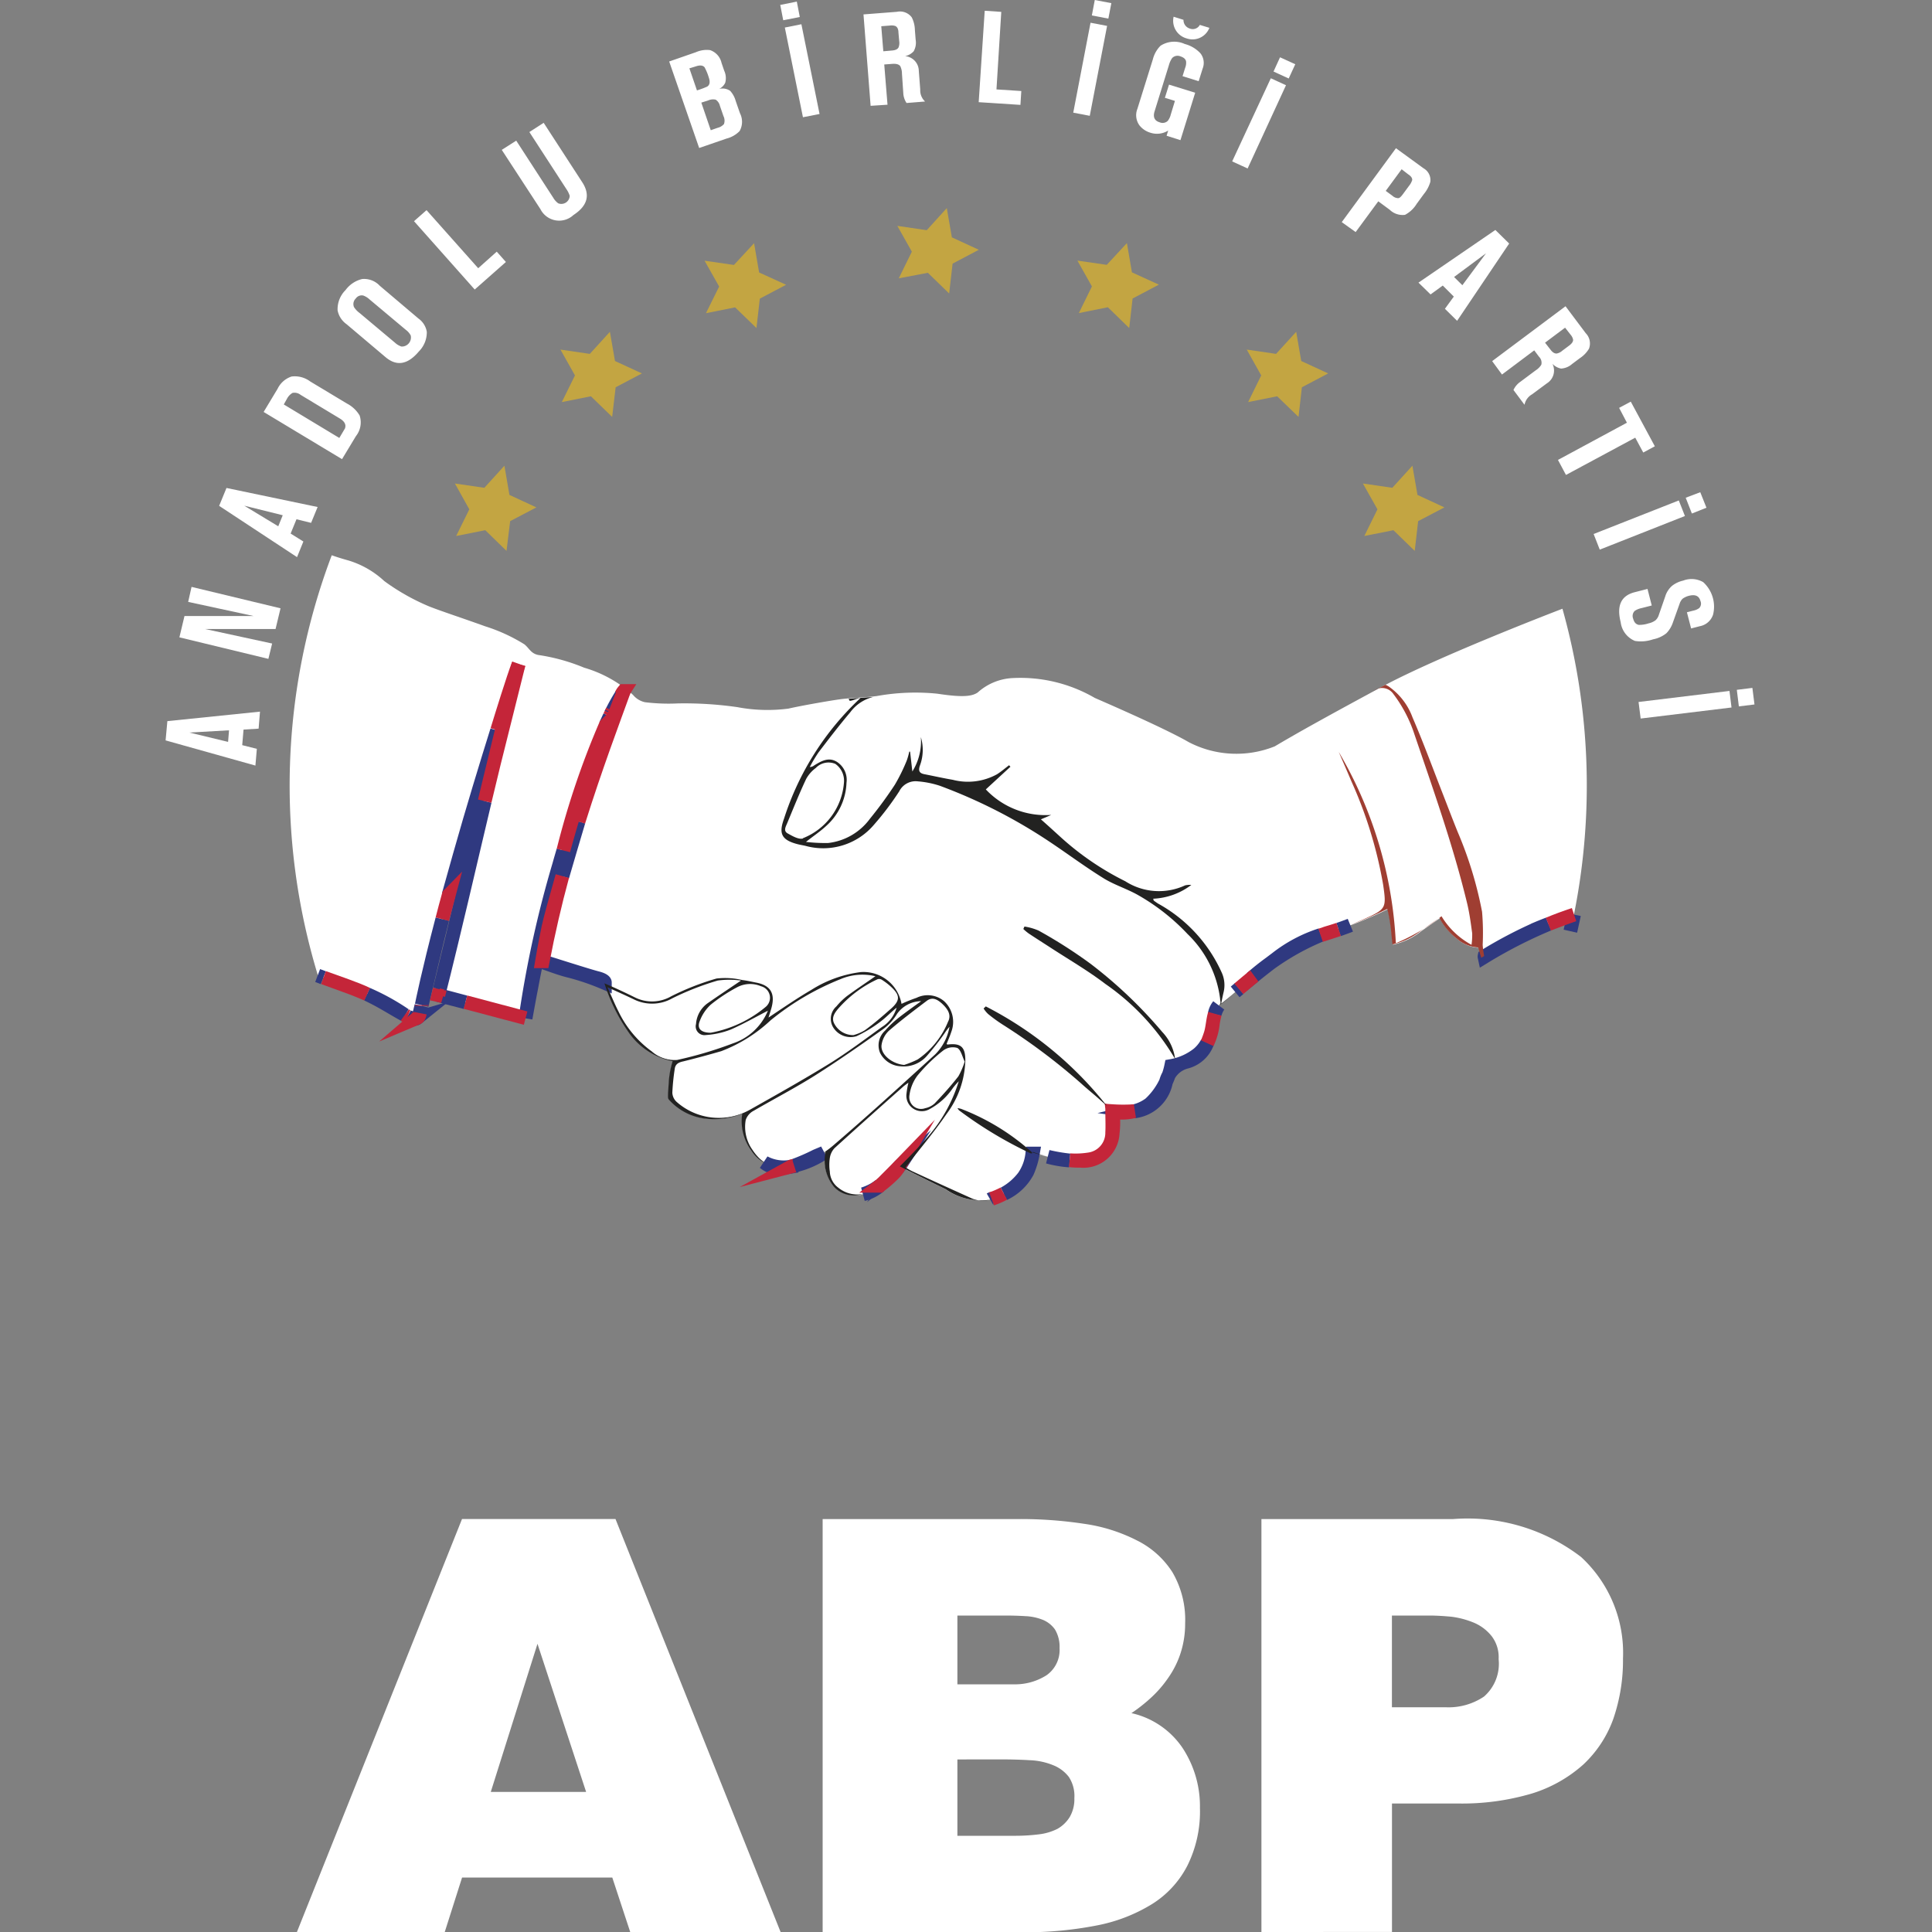 <svg xmlns="http://www.w3.org/2000/svg" xmlns:xlink="http://www.w3.org/1999/xlink" width="35" height="35" viewBox="0 0 35 35">
  <rect x="0" y="0" width="35" height="35" fill="#808080" stroke="none"/>
  <defs>
    <linearGradient id="linear-gradient" x1="-4.384" y1="11.871" x2="-3.502" y2="11.382" gradientUnits="objectBoundingBox">
      <stop offset="0" stop-color="#c49b27"/>
      <stop offset="0.51" stop-color="#f7df6c"/>
      <stop offset="1" stop-color="#c3a542"/>
    </linearGradient>
    <linearGradient id="linear-gradient-2" x1="-4.413" y1="8.732" x2="-3.53" y2="8.243" xlink:href="#linear-gradient"/>
    <linearGradient id="linear-gradient-3" x1="-4.362" y1="13.918" x2="-3.48" y2="13.429" xlink:href="#linear-gradient"/>
    <linearGradient id="linear-gradient-4" x1="-4.358" y1="14.696" x2="-3.476" y2="14.207" xlink:href="#linear-gradient"/>
    <linearGradient id="linear-gradient-5" x1="-4.366" y1="13.843" x2="-3.483" y2="13.354" xlink:href="#linear-gradient"/>
    <linearGradient id="linear-gradient-6" x1="-4.388" y1="11.73" x2="-3.505" y2="11.24" xlink:href="#linear-gradient"/>
    <linearGradient id="linear-gradient-7" x1="-4.412" y1="8.545" x2="-3.529" y2="8.055" xlink:href="#linear-gradient"/>
    <clipPath id="clip-anadolu-birligi-partisi">
      <rect width="35" height="35"/>
    </clipPath>
  </defs>
  <g id="anadolu-birligi-partisi" clip-path="url(#clip-anadolu-birligi-partisi)">
    <g id="Group_1279" data-name="Group 1279" transform="translate(849 -8268.001)">
      <g id="Group_980" data-name="Group 980" transform="translate(-843.621 8295.519)">
        <path id="Path_2761" data-name="Path 2761" d="M3.07,38.021l2.991-7.482H8.841l2.991,7.482H9.108l-.325-.987H6.062l-.314.987ZM7.428,32.8l-.846,2.683H8.309Z" transform="translate(-3.07 -30.539)" fill="#fff"/>
        <path id="Path_2762" data-name="Path 2762" d="M13.486,38.021V30.54h3.556a7.621,7.621,0,0,1,1.18.086,3.025,3.025,0,0,1,.955.3,1.612,1.612,0,0,1,.644.575,1.7,1.7,0,0,1,.232.924,1.732,1.732,0,0,1-.082.542,1.677,1.677,0,0,1-.224.449,2.078,2.078,0,0,1-.315.363,2.892,2.892,0,0,1-.352.277,1.516,1.516,0,0,1,.925.629,1.919,1.919,0,0,1,.316,1.087,2.2,2.2,0,0,1-.23,1.052,1.78,1.78,0,0,1-.644.695,2.978,2.978,0,0,1-1.014.387,6.719,6.719,0,0,1-1.319.12h-3.63Zm2.441-5.733v1.246H16.94a1.064,1.064,0,0,0,.6-.163.558.558,0,0,0,.238-.493.608.608,0,0,0-.083-.337.5.5,0,0,0-.222-.176.957.957,0,0,0-.315-.066q-.176-.011-.373-.011h-.857Zm0,2.607v1.383h1.063a3.438,3.438,0,0,0,.42-.027,1,1,0,0,0,.332-.1.623.623,0,0,0,.22-.213.639.639,0,0,0,.084-.341.627.627,0,0,0-.1-.385A.665.665,0,0,0,17.664,35a1.234,1.234,0,0,0-.423-.091c-.166-.01-.345-.015-.537-.015Z" transform="translate(-3.962 -30.539)" fill="#fff"/>
        <path id="Path_2763" data-name="Path 2763" d="M22.18,38.021V30.54h3.476a3.378,3.378,0,0,1,2.313.686,2.362,2.362,0,0,1,.761,1.842,3.254,3.254,0,0,1-.175,1.091,2.1,2.1,0,0,1-.546.83,2.5,2.5,0,0,1-.932.524,4.449,4.449,0,0,1-1.342.18H24.545V38.02Zm3.346-4.071a1.146,1.146,0,0,0,.686-.194.788.788,0,0,0,.265-.679.626.626,0,0,0-.125-.414.818.818,0,0,0-.315-.242,1.58,1.58,0,0,0-.411-.111c-.148-.014-.285-.022-.413-.022h-.669v1.662h.982Z" transform="translate(-4.707 -30.539)" fill="#fff"/>
      </g>
      <g id="Group_983" data-name="Group 983" transform="translate(-846 8268.001)">
        <g id="Group_981" data-name="Group 981" transform="translate(2.243 2.482)">
          <path id="Path_2765" data-name="Path 2765" d="M25.983,12.415c-.2.076-2.277.878-3.262,1.409-1.032.558-1.5.818-1.95,1.084a1.868,1.868,0,0,1-1.559-.077c-.315-.183-1.01-.5-1.7-.8a2.687,2.687,0,0,0-1.492-.36,1.019,1.019,0,0,0-.63.261c-.111.077-.3.088-.731.022a3.951,3.951,0,0,0-1.1.043c-.227.028-.475.034-.646.056s-.713.116-.951.171a2.931,2.931,0,0,1-.929-.027,6.784,6.784,0,0,0-1.072-.067,3.5,3.5,0,0,1-.6-.022.39.39,0,0,1-.216-.133,2.271,2.271,0,0,0-.884-.492,3.482,3.482,0,0,0-.835-.231c-.133-.029-.161-.123-.249-.193a3.094,3.094,0,0,0-.713-.327c-.381-.138-.823-.283-1.011-.359a3.951,3.951,0,0,1-.813-.459,1.651,1.651,0,0,0-.658-.376c-.123-.034-.222-.066-.294-.092a11.8,11.8,0,0,0-.251,7.611c.122.046.353.13.633.231a4.483,4.483,0,0,1,.9.454.342.342,0,0,0,.238.089c.082-.005.06-.053.111-.227.011-.039.171-.892.69-2.725s1.067-3.46,1.067-3.46-.286,1.084-.785,3.206-.668,2.786-.668,2.786l1.581.42a19.636,19.636,0,0,1,.608-2.775A12.293,12.293,0,0,1,8.98,13.908s-.442,1.1-.685,1.907-.614,2.061-.679,2.376S7.5,18.8,7.5,18.8s.841.271.989.306.144.08.144.08a3.32,3.32,0,0,0,.424.875,1.264,1.264,0,0,0,.813.545,1.622,1.622,0,0,0-.071.405c-.016.249-.023.27.011.3a1.053,1.053,0,0,0,.647.337,1.392,1.392,0,0,0,.674-.089.892.892,0,0,0,.166.667.691.691,0,0,0,.735.284,3.225,3.225,0,0,0,.432-.183c.1-.045.176-.073.176-.073a.737.737,0,0,0,.155.641.557.557,0,0,0,.68.057,1.761,1.761,0,0,0,.386-.3.836.836,0,0,0,.111-.136s.473.238.83.413a1.128,1.128,0,0,0,.79.194,1.2,1.2,0,0,0,.63-.419.874.874,0,0,0,.155-.438,3.37,3.37,0,0,0,.873.154.533.533,0,0,0,.586-.508,1.572,1.572,0,0,0,0-.381.891.891,0,0,0,.675-.144A1.274,1.274,0,0,0,18.9,20.7a1.087,1.087,0,0,0,.492-.221.79.79,0,0,0,.26-.547c.034-.2.061-.309.139-.354s.464-.414,1.01-.818a3.521,3.521,0,0,1,1.244-.575,7.176,7.176,0,0,0,.774-.326,3.137,3.137,0,0,1,.067.382c.016.176.027.26.027.26a1.235,1.235,0,0,0,.518-.249l.332-.231a1.12,1.12,0,0,0,.321.381.639.639,0,0,0,.381.155l.056.187A8.466,8.466,0,0,1,25.54,18.2c.265-.109.5-.194.652-.247a11.848,11.848,0,0,0-.209-5.539Z" transform="translate(-2.921 -3.869)" fill="#fff"/>
          <path id="Path_2766" data-name="Path 2766" d="M10.016,21.146a.637.637,0,0,0,.479.157,7.073,7.073,0,0,0,1.01-.3,1.045,1.045,0,0,0,.634-.592c-.229.118-.444.246-.672.341a1.488,1.488,0,0,1-.453.1.159.159,0,0,1-.177-.2.5.5,0,0,1,.2-.369c.194-.134.39-.265.615-.418a1.511,1.511,0,0,0-.423,0,5.029,5.029,0,0,0-.821.321.742.742,0,0,1-.7.018c-.147-.069-.294-.135-.476-.218.077.166.133.3.2.438A1.914,1.914,0,0,0,10.016,21.146Z" transform="translate(-3.461 -4.589)" fill="none"/>
          <path id="Path_2767" data-name="Path 2767" d="M10.707,21.328c-.085.019-.145.049-.155.14a4.247,4.247,0,0,0-.043.427.247.247,0,0,0,.076.165,1.15,1.15,0,0,0,1.322.148c.486-.274.975-.548,1.449-.84.332-.207.643-.442.96-.67a.626.626,0,0,0,.256-.341c-.1.08-.187.176-.29.251a2.308,2.308,0,0,1-.437.266.369.369,0,0,1-.427-.168.3.3,0,0,1,.064-.373,1.139,1.139,0,0,1,.193-.188c.161-.12.327-.23.513-.358a1.012,1.012,0,0,0-.632.053,4.837,4.837,0,0,0-1.269.749,2.783,2.783,0,0,1-.892.557C11.167,21.21,10.937,21.272,10.707,21.328Z" transform="translate(-3.571 -4.58)" fill="none"/>
          <path id="Path_2768" data-name="Path 2768" d="M14.656,21.062c-.033.174.181.353.408.372a1.719,1.719,0,0,0,.246-.1,1.534,1.534,0,0,0,.552-.691c.06-.128-.022-.237-.12-.324-.078-.068-.17-.118-.265-.045-.235.176-.47.354-.692.547A.425.425,0,0,0,14.656,21.062Z" transform="translate(-3.926 -4.621)" fill="none"/>
          <path id="Path_2769" data-name="Path 2769" d="M13.784,20.383c-.061.081-.13.169-.066.278a.383.383,0,0,0,.343.2.763.763,0,0,0,.206-.088c.16-.119.316-.248.464-.382.186-.164.179-.255-.011-.422a1.054,1.054,0,0,0-.148-.11.093.093,0,0,0-.076-.008A2.194,2.194,0,0,0,13.784,20.383Z" transform="translate(-3.844 -4.588)" fill="none"/>
          <path id="Path_2770" data-name="Path 2770" d="M11.248,20.316a.761.761,0,0,0-.2.3c-.054.132.02.209.2.208a2.156,2.156,0,0,0,.995-.467.215.215,0,0,0-.084-.374.5.5,0,0,0-.442.023A2.984,2.984,0,0,0,11.248,20.316Z" transform="translate(-3.616 -4.596)" fill="none"/>
          <path id="Path_2771" data-name="Path 2771" d="M15.967,21.875a1.2,1.2,0,0,0-.109.126,1.179,1.179,0,0,1-.426.382.28.28,0,0,1-.412-.283,1.677,1.677,0,0,1,.035-.2c-.046.036-.073.054-.1.077-.413.368-.827.736-1.238,1.109a.33.33,0,0,0-.086.18.846.846,0,0,0,0,.245.38.38,0,0,0,.156.294.546.546,0,0,0,.445.11,1.038,1.038,0,0,0,.159-.065.872.872,0,0,0,.14-.09L14.6,23.7l.286-.286a.025.025,0,0,1,.006-.009h0c.165-.167.328-.336.485-.512A2.758,2.758,0,0,0,15.967,21.875Z" transform="translate(-3.838 -4.762)" fill="none"/>
          <path id="Path_2772" data-name="Path 2772" d="M15.35,21.7a.755.755,0,0,0-.144.354.214.214,0,0,0,.284.238.358.358,0,0,0,.173-.088c.149-.156.294-.318.427-.488a1.264,1.264,0,0,0,.116-.27c-.045-.091-.067-.208-.134-.248a.289.289,0,0,0-.256.048A3.21,3.21,0,0,0,15.35,21.7Z" transform="translate(-3.973 -4.703)" fill="none"/>
          <path id="Path_2773" data-name="Path 2773" d="M15.4,21.248a.937.937,0,0,0,.259-.5.949.949,0,0,0-.088.114,4.425,4.425,0,0,1-.312.4.562.562,0,0,1-.485.2.442.442,0,0,1-.374-.247.355.355,0,0,1,.092-.4,1.72,1.72,0,0,1,.24-.229c.134-.107.276-.2.414-.305a.546.546,0,0,0-.437.23.947.947,0,0,1-.247.272c-.4.288-.811.573-1.231.839-.365.23-.751.43-1.122.646a.285.285,0,0,0-.142.166.721.721,0,0,0,.122.539.953.953,0,0,0,.209.23.759.759,0,0,0,.494.069l.042-.011a3.884,3.884,0,0,0,.4-.174c.059-.026.108-.046.14-.058a1.762,1.762,0,0,0,.162-.12C14.168,22.37,14.781,21.808,15.4,21.248Z" transform="translate(-3.695 -4.625)" fill="none"/>
          <path id="Path_2774" data-name="Path 2774" d="M13.808,15.907a.375.375,0,0,0-.157-.34.32.32,0,0,0-.353.074.61.61,0,0,0-.175.2c-.123.264-.231.534-.343.8-.026.063-.072.142.01.187s.2.113.275.091A1.184,1.184,0,0,0,13.808,15.907Z" transform="translate(-3.762 -4.219)" fill="none"/>
          <path id="Path_2775" data-name="Path 2775" d="M20.227,21.848a.509.509,0,0,1,.381-.4.554.554,0,0,0,.374-.343.7.7,0,0,1-.16.2,1.087,1.087,0,0,1-.492.221,1.281,1.281,0,0,1-.386.686.784.784,0,0,1-.283.133.068.068,0,0,0,.019,0A.666.666,0,0,0,20.227,21.848Z" transform="translate(-4.355 -4.696)" fill="#aeb3da" stroke="#2f3980" stroke-miterlimit="10" stroke-width="0.25"/>
          <path id="Path_2776" data-name="Path 2776" d="M22.434,19.4c-.145.108-.279.213-.4.311a4.534,4.534,0,0,1,1.207-.741A2.585,2.585,0,0,0,22.434,19.4Z" transform="translate(-4.558 -4.513)" fill="#aeb3da" stroke="#2f3980" stroke-miterlimit="10" stroke-width="0.25"/>
          <path id="Path_2777" data-name="Path 2777" d="M28.367,18.565c-.021.1-.044.2-.066.3C28.323,18.768,28.346,18.666,28.367,18.565Z" transform="translate(-5.095 -4.478)" fill="#aeb3da" stroke="#2f3980" stroke-miterlimit="10" stroke-width="0.25"/>
          <path id="Path_2778" data-name="Path 2778" d="M23.821,18.813c-.039.016-.078.028-.113.04.071-.024.142-.049.212-.077C23.889,18.789,23.856,18.8,23.821,18.813Z" transform="translate(-4.701 -4.496)" fill="#aeb3da" stroke="#2f3980" stroke-miterlimit="10" stroke-width="0.25"/>
          <path id="Path_2779" data-name="Path 2779" d="M17.5,23.631a1.455,1.455,0,0,0,.1-.331h-.008a.9.9,0,0,1-.154.42,1.124,1.124,0,0,1-.359.307A.923.923,0,0,0,17.5,23.631Z" transform="translate(-4.133 -4.884)" fill="#aeb3da" stroke="#2f3980" stroke-miterlimit="10" stroke-width="0.25"/>
          <path id="Path_2780" data-name="Path 2780" d="M27.757,18.753c-.06.023-.124.048-.188.075a7.931,7.931,0,0,0-.969.509.017.017,0,0,0,0,.007A8.526,8.526,0,0,1,27.757,18.753Z" transform="translate(-4.949 -4.494)" fill="#aeb3da" stroke="#2f3980" stroke-miterlimit="10" stroke-width="0.25"/>
          <path id="Path_2781" data-name="Path 2781" d="M6.277,17.178c-.072.258-.139.495-.2.713.287-1.023.57-1.955.876-2.973C6.76,15.535,6.515,16.334,6.277,17.178Z" transform="translate(-3.191 -4.166)" fill="#aeb3da" stroke="#2f3980" stroke-miterlimit="10" stroke-width="0.25"/>
          <path id="Path_2782" data-name="Path 2782" d="M6.543,17.044c.06-.257.117-.5.172-.727-.272,1.138-.532,2.265-.815,3.409C5.966,19.468,6.156,18.7,6.543,17.044Z" transform="translate(-3.176 -4.286)" fill="#aeb3da" stroke="#2f3980" stroke-miterlimit="10" stroke-width="0.25"/>
          <path id="Path_2783" data-name="Path 2783" d="M5.542,20.213c.118-.495.243-1.047.373-1.557C5.658,19.636,5.559,20.136,5.542,20.213Z" transform="translate(-3.145 -4.486)" fill="#aeb3da" stroke="#2f3980" stroke-miterlimit="10" stroke-width="0.25"/>
          <path id="Path_2784" data-name="Path 2784" d="M5.1,20.489a4.141,4.141,0,0,0-.639-.347c.288.137.426.236.689.38C5.131,20.511,5.116,20.5,5.1,20.489Z" transform="translate(-3.053 -4.613)" fill="#aeb3da" stroke="#2f3980" stroke-miterlimit="10" stroke-width="0.25"/>
          <path id="Path_2785" data-name="Path 2785" d="M9.188,14.794c.022-.05.047-.1.072-.156C9.236,14.688,9.212,14.74,9.188,14.794Z" transform="translate(-3.458 -4.142)" fill="#aeb3da" stroke="#2f3980" stroke-miterlimit="10" stroke-width="0.25"/>
          <path id="Path_2786" data-name="Path 2786" d="M5.5,20.508c.011-.045.022-.091.033-.135C5.519,20.432,5.511,20.474,5.5,20.508Z" transform="translate(-3.142 -4.633)" fill="#aeb3da" stroke="#2f3980" stroke-miterlimit="10" stroke-width="0.25"/>
          <path id="Path_2787" data-name="Path 2787" d="M8.622,16.719c-.1.319-.2.652-.293.995C8.42,17.4,8.525,17.045,8.622,16.719Z" transform="translate(-3.384 -4.32)" fill="#aeb3da" stroke="#2f3980" stroke-miterlimit="10" stroke-width="0.25"/>
          <path id="Path_2788" data-name="Path 2788" d="M17.948,23.363a2.067,2.067,0,0,0,.393.067A3.168,3.168,0,0,1,17.948,23.363Z" transform="translate(-4.208 -4.889)" fill="#aeb3da" stroke="#2f3980" stroke-miterlimit="10" stroke-width="0.25"/>
          <path id="Path_2789" data-name="Path 2789" d="M9.293,14.581a.114.114,0,0,1,.009-.018Z" transform="translate(-3.467 -4.136)" fill="#aeb3da" stroke="#2f3980" stroke-miterlimit="10" stroke-width="0.25"/>
          <path id="Path_2790" data-name="Path 2790" d="M16.811,24.206a.086.086,0,0,1,.026-.011A.2.2,0,0,0,16.811,24.206Z" transform="translate(-4.111 -4.961)" fill="#aeb3da" stroke="#2f3980" stroke-miterlimit="10" stroke-width="0.25"/>
          <path id="Path_2791" data-name="Path 2791" d="M21.255,20.519a.483.483,0,0,1,.069-.15A.323.323,0,0,0,21.255,20.519Z" transform="translate(-4.491 -4.633)" fill="#aeb3da" stroke="#2f3980" stroke-miterlimit="10" stroke-width="0.25"/>
          <path id="Path_2792" data-name="Path 2792" d="M21.66,20.091l.067-.056C21.7,20.054,21.681,20.074,21.66,20.091Z" transform="translate(-4.526 -4.604)" fill="#aeb3da" stroke="#2f3980" stroke-miterlimit="10" stroke-width="0.25"/>
          <path id="Path_2793" data-name="Path 2793" d="M9.314,14.513c.013-.027.113-.207.172-.305A3.143,3.143,0,0,0,9.314,14.513Z" transform="translate(-3.468 -4.105)" fill="#aeb3da" stroke="#2f3980" stroke-miterlimit="10" stroke-width="0.25"/>
          <path id="Path_2794" data-name="Path 2794" d="M3.481,19.773c.032.012.067.024.1.038Z" transform="translate(-2.969 -4.582)" fill="#aeb3da" stroke="#2f3980" stroke-miterlimit="10" stroke-width="0.25"/>
          <path id="Path_2795" data-name="Path 2795" d="M8.285,17.295c-.025.086-.051.174-.076.264A19.636,19.636,0,0,0,7.6,20.334c.034-.187.065-.363.1-.539C7.863,18.919,8.045,18.189,8.285,17.295Z" transform="translate(-3.322 -4.37)" fill="#aeb3da" stroke="#2f3980" stroke-miterlimit="10" stroke-width="0.25"/>
          <path id="Path_2796" data-name="Path 2796" d="M14.289,24.09a.694.694,0,0,0,.3-.154.931.931,0,0,1-.14.089A1,1,0,0,1,14.289,24.09Z" transform="translate(-3.895 -4.938)" fill="#aeb3da" stroke="#2f3980" stroke-miterlimit="10" stroke-width="0.25"/>
          <path id="Path_2797" data-name="Path 2797" d="M15,23.56a.039.039,0,0,0,.008-.009h0A.047.047,0,0,0,15,23.56Z" transform="translate(-3.955 -4.905)" fill="#aeb3da" stroke="#2f3980" stroke-miterlimit="10" stroke-width="0.25"/>
          <path id="Path_2798" data-name="Path 2798" d="M12.916,23.52a1.619,1.619,0,0,0,.542-.234l-.14.059A3.779,3.779,0,0,1,12.916,23.52Z" transform="translate(-3.777 -4.883)" fill="#aeb3da" stroke="#2f3980" stroke-miterlimit="10" stroke-width="0.25"/>
          <path id="Path_2799" data-name="Path 2799" d="M8.421,19.663a4.343,4.343,0,0,1,.644.22l0-.009s.005-.043-.144-.08-.882-.272-.977-.3l0,.014C8.1,19.561,8.26,19.624,8.421,19.663Z" transform="translate(-3.351 -4.558)" fill="#aeb3da" stroke="#2f3980" stroke-miterlimit="10" stroke-width="0.25"/>
          <path id="Path_2800" data-name="Path 2800" d="M5.436,20.611a.127.127,0,0,1-.031.005.281.281,0,0,1-.144-.032l.014.008C5.339,20.627,5.4,20.64,5.436,20.611Z" transform="translate(-3.121 -4.651)" fill="#aeb3da" stroke="#2f3980" stroke-miterlimit="10" stroke-width="0.25"/>
          <path id="Path_2801" data-name="Path 2801" d="M6.37,20.292l-.412-.11a.392.392,0,0,0,.065.02Z" transform="translate(-3.181 -4.617)" fill="#aeb3da" stroke="#2f3980" stroke-miterlimit="10" stroke-width="0.25"/>
          <path id="Path_2802" data-name="Path 2802" d="M12.329,23.477a.452.452,0,0,0,.334.1l.16-.026A.753.753,0,0,1,12.329,23.477Z" transform="translate(-3.727 -4.899)" fill="#aeb3da" stroke="#2f3980" stroke-miterlimit="10" stroke-width="0.25"/>
          <path id="Path_2803" data-name="Path 2803" d="M9.116,14.811a14.8,14.8,0,0,0-.766,2.27h0a18.971,18.971,0,0,1,.767-2.271Z" transform="translate(-3.386 -4.157)" fill="none" stroke="#c42539" stroke-miterlimit="10" stroke-width="0.25"/>
          <path id="Path_2804" data-name="Path 2804" d="M5.5,20.521h0a.14.14,0,0,1-.047.084C5.479,20.594,5.489,20.569,5.5,20.521Z" transform="translate(-3.138 -4.646)" fill="none" stroke="#c42539" stroke-miterlimit="10" stroke-width="0.25"/>
          <path id="Path_2805" data-name="Path 2805" d="M9.311,14.546l-.007.016.009-.019Z" transform="translate(-3.468 -4.134)" fill="none" stroke="#c42539" stroke-miterlimit="10" stroke-width="0.25"/>
          <path id="Path_2806" data-name="Path 2806" d="M5.542,20.359l0,.013v0Z" transform="translate(-3.145 -4.632)" fill="none" stroke="#c42539" stroke-miterlimit="10" stroke-width="0.25"/>
          <path id="Path_2807" data-name="Path 2807" d="M9.267,14.633l.024-.05Z" transform="translate(-3.464 -4.137)" fill="none" stroke="#c42539" stroke-miterlimit="10" stroke-width="0.25"/>
          <path id="Path_2808" data-name="Path 2808" d="M5.951,20.169c-.052-.019-.071-.048-.053-.123h0c-.018.073-.026.105-.026.105Z" transform="translate(-3.174 -4.605)" fill="none" stroke="#c42539" stroke-miterlimit="10" stroke-width="0.25"/>
          <path id="Path_2809" data-name="Path 2809" d="M6.066,18.179c-.039.139-.078.285-.116.435q.055-.208.118-.444S6.067,18.175,6.066,18.179Z" transform="translate(-3.18 -4.445)" fill="none" stroke="#c42539" stroke-miterlimit="10" stroke-width="0.25"/>
          <path id="Path_2810" data-name="Path 2810" d="M5.212,20.557a.149.149,0,0,0,.044.024A.3.3,0,0,1,5.212,20.557Z" transform="translate(-3.117 -4.649)" fill="none" stroke="#c42539" stroke-miterlimit="10" stroke-width="0.25"/>
          <path id="Path_2811" data-name="Path 2811" d="M4.385,20.113h0c-.206-.1-.536-.207-.788-.3l.529.193C4.213,20.04,4.3,20.076,4.385,20.113Z" transform="translate(-2.979 -4.585)" fill="none" stroke="#c42539" stroke-miterlimit="10" stroke-width="0.25"/>
          <path id="Path_2812" data-name="Path 2812" d="M6.409,20.3l1.09.289Z" transform="translate(-3.22 -4.627)" fill="none" stroke="#c42539" stroke-miterlimit="10" stroke-width="0.25"/>
          <path id="Path_2813" data-name="Path 2813" d="M6.959,15.386c.109-.445.336-1.334.445-1.78,0,0-.223.838-.614,2.479C6.847,15.853,6.9,15.62,6.959,15.386Z" transform="translate(-3.252 -4.054)" fill="none" stroke="#c42539" stroke-miterlimit="10" stroke-width="0.25"/>
          <path id="Path_2814" data-name="Path 2814" d="M7.038,14.8v0c.229-.725.389-1.2.389-1.2C7.326,13.865,7.118,14.539,7.038,14.8Z" transform="translate(-3.274 -4.054)" fill="none" stroke="#c42539" stroke-miterlimit="10" stroke-width="0.25"/>
          <path id="Path_2815" data-name="Path 2815" d="M14.681,23.848c-.022.019-.043.039-.064.057a2.593,2.593,0,0,0,.246-.213.662.662,0,0,0,.1-.129C14.872,23.657,14.776,23.752,14.681,23.848Z" transform="translate(-3.923 -4.906)" fill="none" stroke="#c42539" stroke-miterlimit="10" stroke-width="0.25"/>
          <path id="Path_2816" data-name="Path 2816" d="M12.883,23.55a.193.193,0,0,0,.028-.008l-.042.011A.025.025,0,0,1,12.883,23.55Z" transform="translate(-3.773 -4.905)" fill="none" stroke="#c42539" stroke-miterlimit="10" stroke-width="0.25"/>
          <path id="Path_2817" data-name="Path 2817" d="M19.159,22.854a1.572,1.572,0,0,0,0-.381.941.941,0,0,0,.392-.013,3.069,3.069,0,0,1-.4,0c0,.126.007.256,0,.388a.485.485,0,0,1-.422.486,1.59,1.59,0,0,1-.347.015,1.429,1.429,0,0,0,.195.009A.53.53,0,0,0,19.159,22.854Z" transform="translate(-4.245 -4.812)" fill="none" stroke="#c42539" stroke-miterlimit="10" stroke-width="0.25"/>
          <path id="Path_2818" data-name="Path 2818" d="M21.242,20.533c-.036.118-.038.246-.074.362a1.64,1.64,0,0,1-.062.166,1.076,1.076,0,0,0,.1-.351A1.7,1.7,0,0,1,21.242,20.533Z" transform="translate(-4.478 -4.647)" fill="none" stroke="#c42539" stroke-miterlimit="10" stroke-width="0.25"/>
          <path id="Path_2819" data-name="Path 2819" d="M27.865,18.737c.187-.073.35-.133.464-.172C28.166,18.619,28.013,18.676,27.865,18.737Z" transform="translate(-5.057 -4.478)" fill="none" stroke="#c42539" stroke-miterlimit="10" stroke-width="0.25"/>
          <path id="Path_2820" data-name="Path 2820" d="M23.573,18.894c-.075.021-.147.045-.219.071.1-.032.2-.063.324-.105C23.642,18.872,23.607,18.884,23.573,18.894Z" transform="translate(-4.671 -4.504)" fill="none" stroke="#c42539" stroke-miterlimit="10" stroke-width="0.25"/>
          <path id="Path_2821" data-name="Path 2821" d="M7.927,19.344l.011,0c.1-.519.219-1.039.356-1.541-.121.422-.219.78-.251.928C7.976,19.051,7.927,19.344,7.927,19.344Z" transform="translate(-3.35 -4.413)" fill="none" stroke="#c42539" stroke-miterlimit="10" stroke-width="0.25"/>
          <path id="Path_2822" data-name="Path 2822" d="M8.649,16.5c.312-.995.634-1.844.82-2.36,0,0-.442,1.1-.685,1.907C8.743,16.184,8.7,16.337,8.649,16.5Z" transform="translate(-3.412 -4.099)" fill="none" stroke="#c42539" stroke-miterlimit="10" stroke-width="0.25"/>
          <path id="Path_2823" data-name="Path 2823" d="M14.022,14.324Z" transform="translate(-3.872 -4.115)" fill="none" stroke="#c42539" stroke-miterlimit="10" stroke-width="0.25"/>
          <path id="Path_2824" data-name="Path 2824" d="M16.883,24.171a.418.418,0,0,0-.044.016,1.318,1.318,0,0,0,.215-.093A1.808,1.808,0,0,1,16.883,24.171Z" transform="translate(-4.113 -4.952)" fill="none" stroke="#c42539" stroke-miterlimit="10" stroke-width="0.25"/>
          <path id="Path_2825" data-name="Path 2825" d="M18.677,19.474a8.725,8.725,0,0,0-.94-.6,1.042,1.042,0,0,0-.255-.073c-.007.016-.014.029-.02.045a.911.911,0,0,0,.1.083c.119.079.24.156.361.234.343.225.7.43,1.025.678A4.313,4.313,0,0,1,20.211,21.2a.867.867,0,0,0-.232-.488A8.231,8.231,0,0,0,18.677,19.474Z" transform="translate(-4.166 -4.498)" fill="#222221"/>
          <path id="Path_2826" data-name="Path 2826" d="M16.714,20.384c-.013.015-.027.025-.039.038a.5.5,0,0,0,.082.1,2.747,2.747,0,0,0,.269.195,11.213,11.213,0,0,1,1.415,1.062c.08.073.162.141.242.209s.151.134.226.2A6.662,6.662,0,0,0,16.714,20.384Z" transform="translate(-4.099 -4.634)" fill="#222221"/>
          <path id="Path_2827" data-name="Path 2827" d="M20.68,19.6a.546.546,0,0,0-.031-.346,2.678,2.678,0,0,0-1.157-1.258c-.027-.017-.054-.037-.08-.056,0,0,0-.015-.009-.032a1.225,1.225,0,0,0,.692-.25.388.388,0,0,0-.112.008,1.128,1.128,0,0,1-1.084-.074,5.124,5.124,0,0,1-1.187-.814c-.11-.1-.219-.2-.342-.308.07-.029.129-.054.187-.08a1.484,1.484,0,0,1-1.185-.462l.446-.411-.025-.027c-.072.055-.142.115-.219.164a1.092,1.092,0,0,1-.8.1c-.17-.029-.338-.067-.507-.1-.089-.016-.123-.051-.091-.152a.809.809,0,0,0,.019-.522,1.026,1.026,0,0,1-.154.623L15,15.243l-.015,0a1.165,1.165,0,0,1-.046.164,3.329,3.329,0,0,1-.215.436,7.311,7.311,0,0,1-.452.617,1.09,1.09,0,0,1-.758.439,3.054,3.054,0,0,1-.4-.02c.141-.112.261-.191.366-.289a1.1,1.1,0,0,0,.368-.781.387.387,0,0,0-.176-.382c-.149-.09-.283-.012-.412.068a.121.121,0,0,1-.077.027,2.609,2.609,0,0,1,.16-.267c.187-.245.373-.488.572-.723a.735.735,0,0,1,.417-.279c-.116.01-.263.018-.446.034l.02.036c.053,0,.131-.045.195-.05a5.119,5.119,0,0,0-1.384,2.183c-.094.26-.062.387.253.466.044.011.089.018.133.028a1.206,1.206,0,0,0,1.241-.38,5.226,5.226,0,0,0,.46-.608.331.331,0,0,1,.335-.18,1.7,1.7,0,0,1,.4.08,9.53,9.53,0,0,1,1.9.956c.355.231.692.487,1.051.71.2.128.443.2.652.321a3.809,3.809,0,0,1,.886.7,1.972,1.972,0,0,1,.588,1.168c0,.032.017.078,0,.1s-.018.021-.027.032a.115.115,0,0,1,.034-.025c.034-.019.128-.1.268-.222-.081.07-.165.138-.255.207C20.65,19.732,20.665,19.664,20.68,19.6Zm-7.621-2.783c-.078.022-.19-.044-.275-.091s-.036-.123-.01-.187c.112-.269.22-.539.343-.8a.621.621,0,0,1,.175-.2.32.32,0,0,1,.353-.074.373.373,0,0,1,.157.34A1.181,1.181,0,0,1,13.059,16.812Z" transform="translate(-3.756 -4.109)" fill="#222221"/>
          <path id="Path_2828" data-name="Path 2828" d="M26.319,18.725a4.5,4.5,0,0,0-.011-.6,7.009,7.009,0,0,0-.442-1.447c-.088-.218-.171-.436-.256-.655-.186-.474-.36-.953-.562-1.42a1.176,1.176,0,0,0-.44-.566l-.048-.025c-.091.048-.206.1-.379.2l.22-.123a.25.25,0,0,1,.3.09,2.487,2.487,0,0,1,.361.67c.353,1.039.723,2.073.98,3.142.04.172.063.347.087.523a1.26,1.26,0,0,1-.012.209,1.421,1.421,0,0,1-.544-.518,3.5,3.5,0,0,1-.827.489,7.541,7.541,0,0,0-1.035-3.466c.078.179.156.358.232.538a7.772,7.772,0,0,1,.573,1.869c.06.414.056.442-.32.61-.092.041-.186.081-.28.118a6.784,6.784,0,0,0,.675-.29,3.137,3.137,0,0,1,.067.382c.016.176.027.26.027.26a1.235,1.235,0,0,0,.518-.249l.332-.231a1.12,1.12,0,0,0,.321.381.639.639,0,0,0,.381.155l.056.187.053-.032A1.7,1.7,0,0,1,26.319,18.725Z" transform="translate(-4.702 -4.089)" fill="#9f3e32"/>
          <path id="Path_2829" data-name="Path 2829" d="M17.52,23.207c-.007-.005-.016-.007-.021-.014a4.134,4.134,0,0,0-1.276-.78.407.407,0,0,0-.065-.013.235.235,0,0,0,.027.039,7.459,7.459,0,0,0,1.286.775.065.065,0,0,0,.038.005.152.152,0,0,1,0-.019s.12.039.285.077c-.091-.023-.181-.052-.271-.084A.067.067,0,0,1,17.52,23.207Z" transform="translate(-4.055 -4.807)" fill="#222221"/>
          <path id="Path_2830" data-name="Path 2830" d="M15.809,23.8c-.359-.162-.717-.324-1.075-.49a1.184,1.184,0,0,1-.117-.068c.254-.328.516-.634.742-.965a1.693,1.693,0,0,0,.342-.975c0-.241-.081-.315-.323-.285-.005,0-.012-.008-.016-.012.029-.074.061-.143.085-.219a.51.51,0,0,0-.131-.555.46.46,0,0,0-.5-.06,2.7,2.7,0,0,0-.271.109.7.7,0,0,0-.736-.576,2.182,2.182,0,0,0-.9.324c-.262.153-.512.326-.774.5.019-.06.038-.118.054-.176.072-.264-.019-.411-.286-.459-.08-.016-.159-.035-.24-.044a1.355,1.355,0,0,0-.47-.028,4.736,4.736,0,0,0-.821.322.693.693,0,0,1-.657.02c-.182-.09-.366-.176-.552-.255a3.247,3.247,0,0,0,.422.864,1.27,1.27,0,0,0,.813.546,1.619,1.619,0,0,0-.071.4c-.016.25-.023.272.011.305a1.05,1.05,0,0,0,.647.336,1.373,1.373,0,0,0,.674-.088.894.894,0,0,0,.166.667.627.627,0,0,0,.228.215.972.972,0,0,1-.209-.229.721.721,0,0,1-.122-.539.292.292,0,0,1,.142-.167c.371-.216.757-.416,1.122-.646.419-.266.827-.551,1.231-.838a.954.954,0,0,0,.247-.273.546.546,0,0,1,.437-.23c-.138.1-.28.2-.414.305a1.9,1.9,0,0,0-.24.229.359.359,0,0,0-.092.4.441.441,0,0,0,.374.246.558.558,0,0,0,.485-.2,4.621,4.621,0,0,0,.312-.4.88.88,0,0,1,.088-.116.93.93,0,0,1-.259.5c-.615.56-1.229,1.121-1.859,1.66a1.573,1.573,0,0,1-.162.12l.037-.015a.737.737,0,0,0,.155.641.5.5,0,0,0,.521.122.543.543,0,0,1-.445-.111.38.38,0,0,1-.156-.294.846.846,0,0,1,0-.245.33.33,0,0,1,.086-.18c.41-.373.824-.741,1.238-1.109.025-.023.051-.041.1-.077a1.648,1.648,0,0,0-.035.2.28.28,0,0,0,.412.283,1.188,1.188,0,0,0,.426-.382,1.2,1.2,0,0,1,.109-.126A2.759,2.759,0,0,1,15,22.712c-.156.176-.319.345-.485.512.028.016.481.244.828.413a1.128,1.128,0,0,0,.79.194l.029-.008A.5.5,0,0,1,15.809,23.8ZM12,19.961a.215.215,0,0,1,.084.374,2.167,2.167,0,0,1-.995.468c-.179,0-.253-.077-.2-.209a.761.761,0,0,1,.2-.3,2.989,2.989,0,0,1,.472-.312A.5.5,0,0,1,12,19.961Zm-1.991,1.172a1.928,1.928,0,0,1-.592-.716c-.068-.133-.124-.272-.2-.438.183.082.33.148.476.218a.742.742,0,0,0,.7-.018,5.029,5.029,0,0,1,.821-.321,1.511,1.511,0,0,1,.423,0c-.226.153-.422.283-.615.418a.506.506,0,0,0-.2.369.159.159,0,0,0,.177.2,1.516,1.516,0,0,0,.453-.1c.228-.1.443-.223.672-.341a1.043,1.043,0,0,1-.634.592,7.073,7.073,0,0,1-1.01.3A.628.628,0,0,1,10.011,21.133Zm4.191-.441c-.317.229-.628.464-.96.67-.475.293-.963.566-1.449.84a1.151,1.151,0,0,1-1.322-.148.239.239,0,0,1-.076-.165,4.02,4.02,0,0,1,.043-.427c.01-.091.069-.122.155-.14.23-.057.46-.119.688-.185a2.721,2.721,0,0,0,.892-.557,4.819,4.819,0,0,1,1.269-.748,1.012,1.012,0,0,1,.632-.053c-.185.129-.351.239-.513.358a1.212,1.212,0,0,0-.193.188.3.3,0,0,0-.064.372.369.369,0,0,0,.427.169,2.406,2.406,0,0,0,.437-.266c.1-.075.189-.171.29-.251A.617.617,0,0,1,14.2,20.693Zm.144-.316c-.149.133-.3.263-.464.382a.794.794,0,0,1-.206.088.387.387,0,0,1-.343-.2c-.064-.109,0-.2.066-.278a2.136,2.136,0,0,1,.713-.534.093.093,0,0,1,.076.008,1.17,1.17,0,0,1,.148.11C14.524,20.121,14.53,20.214,14.345,20.376Zm1.047.219a1.523,1.523,0,0,1-.552.691,1.719,1.719,0,0,1-.246.1c-.227-.019-.441-.2-.408-.372a.44.44,0,0,1,.128-.244c.223-.193.457-.369.692-.547.1-.073.187-.023.265.045C15.369,20.358,15.453,20.466,15.392,20.595Zm.182,1c-.133.17-.278.332-.427.488a.361.361,0,0,1-.173.087.213.213,0,0,1-.284-.237.755.755,0,0,1,.144-.353,3,3,0,0,1,.466-.454.289.289,0,0,1,.256-.048c.068.039.09.157.134.248A1.346,1.346,0,0,1,15.574,21.594Z" transform="translate(-3.456 -4.576)" fill="#222221"/>
          <path id="Path_2831" data-name="Path 2831" d="M9.5,14.2l.041-.064A.293.293,0,0,0,9.5,14.2Z" transform="translate(-3.485 -4.099)" fill="none" stroke="#c42539" stroke-miterlimit="10" stroke-width="0.25"/>
          <path id="Path_2832" data-name="Path 2832" d="M21.931,19.846c-.067.055-.133.111-.2.168.08-.069.173-.146.276-.23C21.983,19.8,21.958,19.825,21.931,19.846Z" transform="translate(-4.532 -4.583)" fill="none" stroke="#c42539" stroke-miterlimit="10" stroke-width="0.25"/>
        </g>
        <g id="Group_982" data-name="Group 982">
          <path id="Path_2834" data-name="Path 2834" d="M2.095,15.521.468,15.065.5,14.716l1.678-.172-.025.308-.273.017-.024.282.265.067ZM.9,14.923l.7.169.017-.21Z" transform="translate(-0.468 -1.652)" fill="#fff"/>
          <path id="Path_2835" data-name="Path 2835" d="M.961,12.072l1.612.388-.09.375-1.277,0,1.215.263-.068.278L.741,12.986.833,12.6,2.086,12.6.9,12.344Z" transform="translate(-0.491 -1.44)" fill="#fff"/>
          <path id="Path_2836" data-name="Path 2836" d="M2.94,11.365l-1.411-.929.133-.324,1.651.345-.118.287-.265-.065-.106.259.231.144Zm-.956-.932.616.373.081-.2Z" transform="translate(-0.559 -1.272)" fill="#fff"/>
          <path id="Path_2837" data-name="Path 2837" d="M3.83,9.4,2.41,8.545l.254-.422a.428.428,0,0,1,.252-.22.465.465,0,0,1,.337.089l.665.4a.574.574,0,0,1,.231.217.4.4,0,0,1-.067.374ZM2.775,8.409l1.006.607c.056-.093.087-.148.1-.167.028-.069,0-.131-.092-.186l-.708-.427A.181.181,0,0,0,2.933,8.2a.264.264,0,0,0-.1.106Z" transform="translate(-0.634 -1.082)" fill="#fff"/>
          <path id="Path_2838" data-name="Path 2838" d="M4.64,6.094l.7.593a.37.37,0,0,1,.152.242.492.492,0,0,1-.144.355c-.2.238-.4.273-.6.106l-.71-.6a.4.4,0,0,1-.162-.25.487.487,0,0,1,.144-.368.523.523,0,0,1,.3-.2A.388.388,0,0,1,4.64,6.094Zm.474.8-.656-.55a.35.35,0,0,0-.116-.073.131.131,0,0,0-.137.054.14.14,0,0,0-.032.155.394.394,0,0,0,.1.106l.641.538a.321.321,0,0,0,.119.071.165.165,0,0,0,.168-.2A.3.3,0,0,0,5.113,6.893Z" transform="translate(-0.76 -0.917)" fill="#fff"/>
          <path id="Path_2839" data-name="Path 2839" d="M6.489,6.045l-1.1-1.238.227-.2.936,1.052.336-.3.166.187Z" transform="translate(-0.889 -0.8)" fill="#fff"/>
          <path id="Path_2840" data-name="Path 2840" d="M7.829,4.44l-.7-1.073L7.391,3.2l.671,1.035a.338.338,0,0,0,.089.1A.152.152,0,0,0,8.36,4.2.448.448,0,0,0,8.3,4.078L7.629,3.044l.259-.167.7,1.078q.222.343-.16.592A.38.38,0,0,1,7.829,4.44Z" transform="translate(-1.039 -0.652)" fill="#fff"/>
          <path id="Path_2841" data-name="Path 2841" d="M10.988,3.21l-.543-1.567.486-.169a.486.486,0,0,1,.255-.037.318.318,0,0,1,.208.234l.048.14a.319.319,0,0,1,.018.218.242.242,0,0,1-.11.111.245.245,0,0,1,.2.035.45.45,0,0,1,.1.183l.077.222a.341.341,0,0,1-.006.323.5.5,0,0,1-.236.136Zm-.177-1.443.137.4a1.684,1.684,0,0,0,.185-.069c.048-.03.057-.085.029-.166a.946.946,0,0,0-.076-.184c-.031-.037-.085-.042-.16-.016Zm.216.621.171.5.12-.042a.23.23,0,0,0,.119-.069.183.183,0,0,0-.009-.145l-.064-.185a.181.181,0,0,0-.076-.112.212.212,0,0,0-.137.014Z" transform="translate(-1.322 -0.529)" fill="#fff"/>
          <path id="Path_2842" data-name="Path 2842" d="M12.7.814,12.646.536l.3-.06L13,.755Zm.357,1.757L12.729.946l.3-.06.329,1.626Z" transform="translate(-1.511 -0.447)" fill="#fff"/>
          <path id="Path_2843" data-name="Path 2843" d="M14.424,2.381,14.295.725,14.9.678a.266.266,0,0,1,.269.1.524.524,0,0,1,.057.229l.014.177a.317.317,0,0,1-.036.209.291.291,0,0,1-.155.088.271.271,0,0,1,.248.267l.026.338a.275.275,0,0,0,.088.217l-.336.027a.351.351,0,0,1-.059-.179L14.992,1.8a.315.315,0,0,0-.03-.136c-.024-.035-.073-.048-.145-.043l-.146.011.059.729ZM14.617.939l.037.454.159-.014q.093-.007.118-.058a.225.225,0,0,0,.011-.112l-.014-.157c0-.061-.022-.1-.054-.116a.209.209,0,0,0-.1-.009Z" transform="translate(-1.652 -0.464)" fill="#fff"/>
          <path id="Path_2844" data-name="Path 2844" d="M16.578,2.313,16.687.657l.3.02L16.9,2.082l.45.029-.016.251Z" transform="translate(-1.848 -0.462)" fill="#fff"/>
          <path id="Path_2845" data-name="Path 2845" d="M18.451,2.485,18.764.856l.3.057L18.75,2.542ZM18.788.724l.053-.28.3.057-.054.28Z" transform="translate(-2.008 -0.444)" fill="#fff"/>
          <path id="Path_2846" data-name="Path 2846" d="M20.83,1.943l-.292-.091.047-.15a.249.249,0,0,0,.017-.117c-.008-.042-.042-.072-.1-.091a.136.136,0,0,0-.152.029.428.428,0,0,0-.059.129l-.259.835c-.034.107,0,.174.09.2a.135.135,0,0,0,.147-.024.294.294,0,0,0,.055-.114L20.4,2.3l-.182-.056.075-.239.474.147-.267.859-.251-.08.029-.094a.382.382,0,0,1-.32.04.394.394,0,0,1-.2-.133.312.312,0,0,1-.038-.3l.281-.9A.526.526,0,0,1,20.14,1.3a.458.458,0,0,1,.438-.031.586.586,0,0,1,.284.169.279.279,0,0,1,.04.276Zm.021-1.02.173.053a.327.327,0,0,1-.411.192.331.331,0,0,1-.237-.393l.179.056a.161.161,0,0,0,.117.159A.145.145,0,0,0,20.851.923Z" transform="translate(-2.115 -0.472)" fill="#fff"/>
          <path id="Path_2847" data-name="Path 2847" d="M21.6,3.465,22.3,1.959l.275.126L21.88,3.593Zm.749-1.628.118-.258.276.126-.119.258Z" transform="translate(-2.278 -0.541)" fill="#fff"/>
          <path id="Path_2848" data-name="Path 2848" d="M23.771,4.72l.982-1.339.5.364a.244.244,0,0,1,.122.248.615.615,0,0,1-.118.22l-.128.175a.544.544,0,0,1-.212.2.336.336,0,0,1-.277-.092l-.207-.153-.41.557Zm1.085-.958-.288.392.119.087a.162.162,0,0,0,.108.045c.024,0,.055-.032.091-.082l.1-.136a.329.329,0,0,0,.062-.112c0-.033-.02-.068-.071-.1Z" transform="translate(-2.464 -0.696)" fill="#fff"/>
          <path id="Path_2849" data-name="Path 2849" d="M25.291,5.954,26.684,5l.25.246-.943,1.4-.221-.218.161-.221-.2-.2-.221.161Zm1.224-.532-.579.43.15.149Z" transform="translate(-2.594 -0.834)" fill="#fff"/>
          <path id="Path_2850" data-name="Path 2850" d="M26.751,7.506l1.329-.994L28.446,7a.266.266,0,0,1,.059.281.525.525,0,0,1-.163.17l-.143.107a.33.33,0,0,1-.2.083.293.293,0,0,1-.156-.086.272.272,0,0,1-.1.353l-.27.2a.279.279,0,0,0-.136.189l-.2-.268a.361.361,0,0,1,.12-.145l.284-.212a.317.317,0,0,0,.1-.1.15.15,0,0,0-.04-.144l-.088-.117-.584.438ZM28.072,6.9l-.363.272.1.128c.037.049.075.072.113.068a.209.209,0,0,0,.1-.051l.126-.094c.048-.037.072-.071.069-.107a.2.2,0,0,0-.044-.087Z" transform="translate(-2.719 -0.964)" fill="#fff"/>
          <path id="Path_2851" data-name="Path 2851" d="M29.163,8.515l.211-.113.436.809-.21.113-.145-.269L28.2,9.73l-.145-.272,1.249-.674Z" transform="translate(-2.831 -1.126)" fill="#fff"/>
          <path id="Path_2852" data-name="Path 2852" d="M28.761,10.953l1.543-.608.111.282-1.543.609Zm1.668-.657.264-.1.112.281-.264.105Z" transform="translate(-2.891 -1.279)" fill="#fff"/>
          <path id="Path_2853" data-name="Path 2853" d="M29.547,12.155l.234-.06.077.3-.187.048a.339.339,0,0,0-.123.051.131.131,0,0,0-.026.142c.017.065.05.1.1.11a.522.522,0,0,0,.178-.027.33.33,0,0,0,.125-.055.216.216,0,0,0,.062-.1l.115-.332a.418.418,0,0,1,.126-.195.507.507,0,0,1,.2-.093.421.421,0,0,1,.362.028.6.6,0,0,1,.179.588.312.312,0,0,1-.239.21l-.159.041-.076-.293.116-.03a.264.264,0,0,0,.107-.046.116.116,0,0,0,.023-.126c-.024-.091-.088-.123-.195-.1a.332.332,0,0,0-.131.058.229.229,0,0,0-.052.088l-.123.344a.509.509,0,0,1-.117.192.55.55,0,0,1-.241.11.676.676,0,0,1-.329.029.423.423,0,0,1-.258-.34C29.22,12.4,29.3,12.219,29.547,12.155Z" transform="translate(-2.935 -1.426)" fill="#fff"/>
          <path id="Path_2854" data-name="Path 2854" d="M29.651,14.328l1.647-.2.037.3-1.646.2Zm1.78-.22.282-.035.038.3-.283.035Z" transform="translate(-2.967 -1.611)" fill="#fff"/>
        </g>
        <path id="Path_2855" data-name="Path 2855" d="M9.228,8.561l-.385-.374-.527.105.238-.483-.263-.468.532.078.364-.4.092.529.488.225-.476.251Z" transform="translate(-1.138 -1.008)" fill="url(#linear-gradient)"/>
        <path id="Path_2856" data-name="Path 2856" d="M7.135,11.215,6.75,10.84l-.527.105.238-.483L6.2,9.994l.533.078.364-.4.091.529.488.226-.475.249Z" transform="translate(-0.959 -1.235)" fill="url(#linear-gradient-2)"/>
        <path id="Path_2857" data-name="Path 2857" d="M12.087,6.8,11.7,6.425l-.528.106.239-.483-.264-.468.532.077.365-.394.091.53.489.223-.476.251Z" transform="translate(-1.383 -0.857)" fill="url(#linear-gradient-3)"/>
        <path id="Path_2858" data-name="Path 2858" d="M15.905,6.115l-.386-.375-.527.1.237-.483-.263-.467.533.078.363-.4.092.53.488.225-.475.251Z" transform="translate(-1.71 -0.798)" fill="url(#linear-gradient-4)"/>
        <path id="Path_2859" data-name="Path 2859" d="M19.472,6.8l-.387-.377-.526.106.237-.483-.263-.468.532.077.365-.394.091.53.488.223-.476.251Z" transform="translate(-2.015 -0.857)" fill="url(#linear-gradient-5)"/>
        <path id="Path_2860" data-name="Path 2860" d="M22.826,8.561l-.387-.374-.526.105.237-.483-.262-.468.531.078.365-.4.091.529.488.225-.476.251Z" transform="translate(-2.302 -1.008)" fill="url(#linear-gradient-6)"/>
        <path id="Path_2861" data-name="Path 2861" d="M25.128,11.215l-.386-.375-.527.105.238-.483-.264-.468.533.078.364-.4.092.529.488.226-.476.249Z" transform="translate(-2.499 -1.235)" fill="url(#linear-gradient-7)"/>
      </g>
    </g>
  </g>
</svg>
